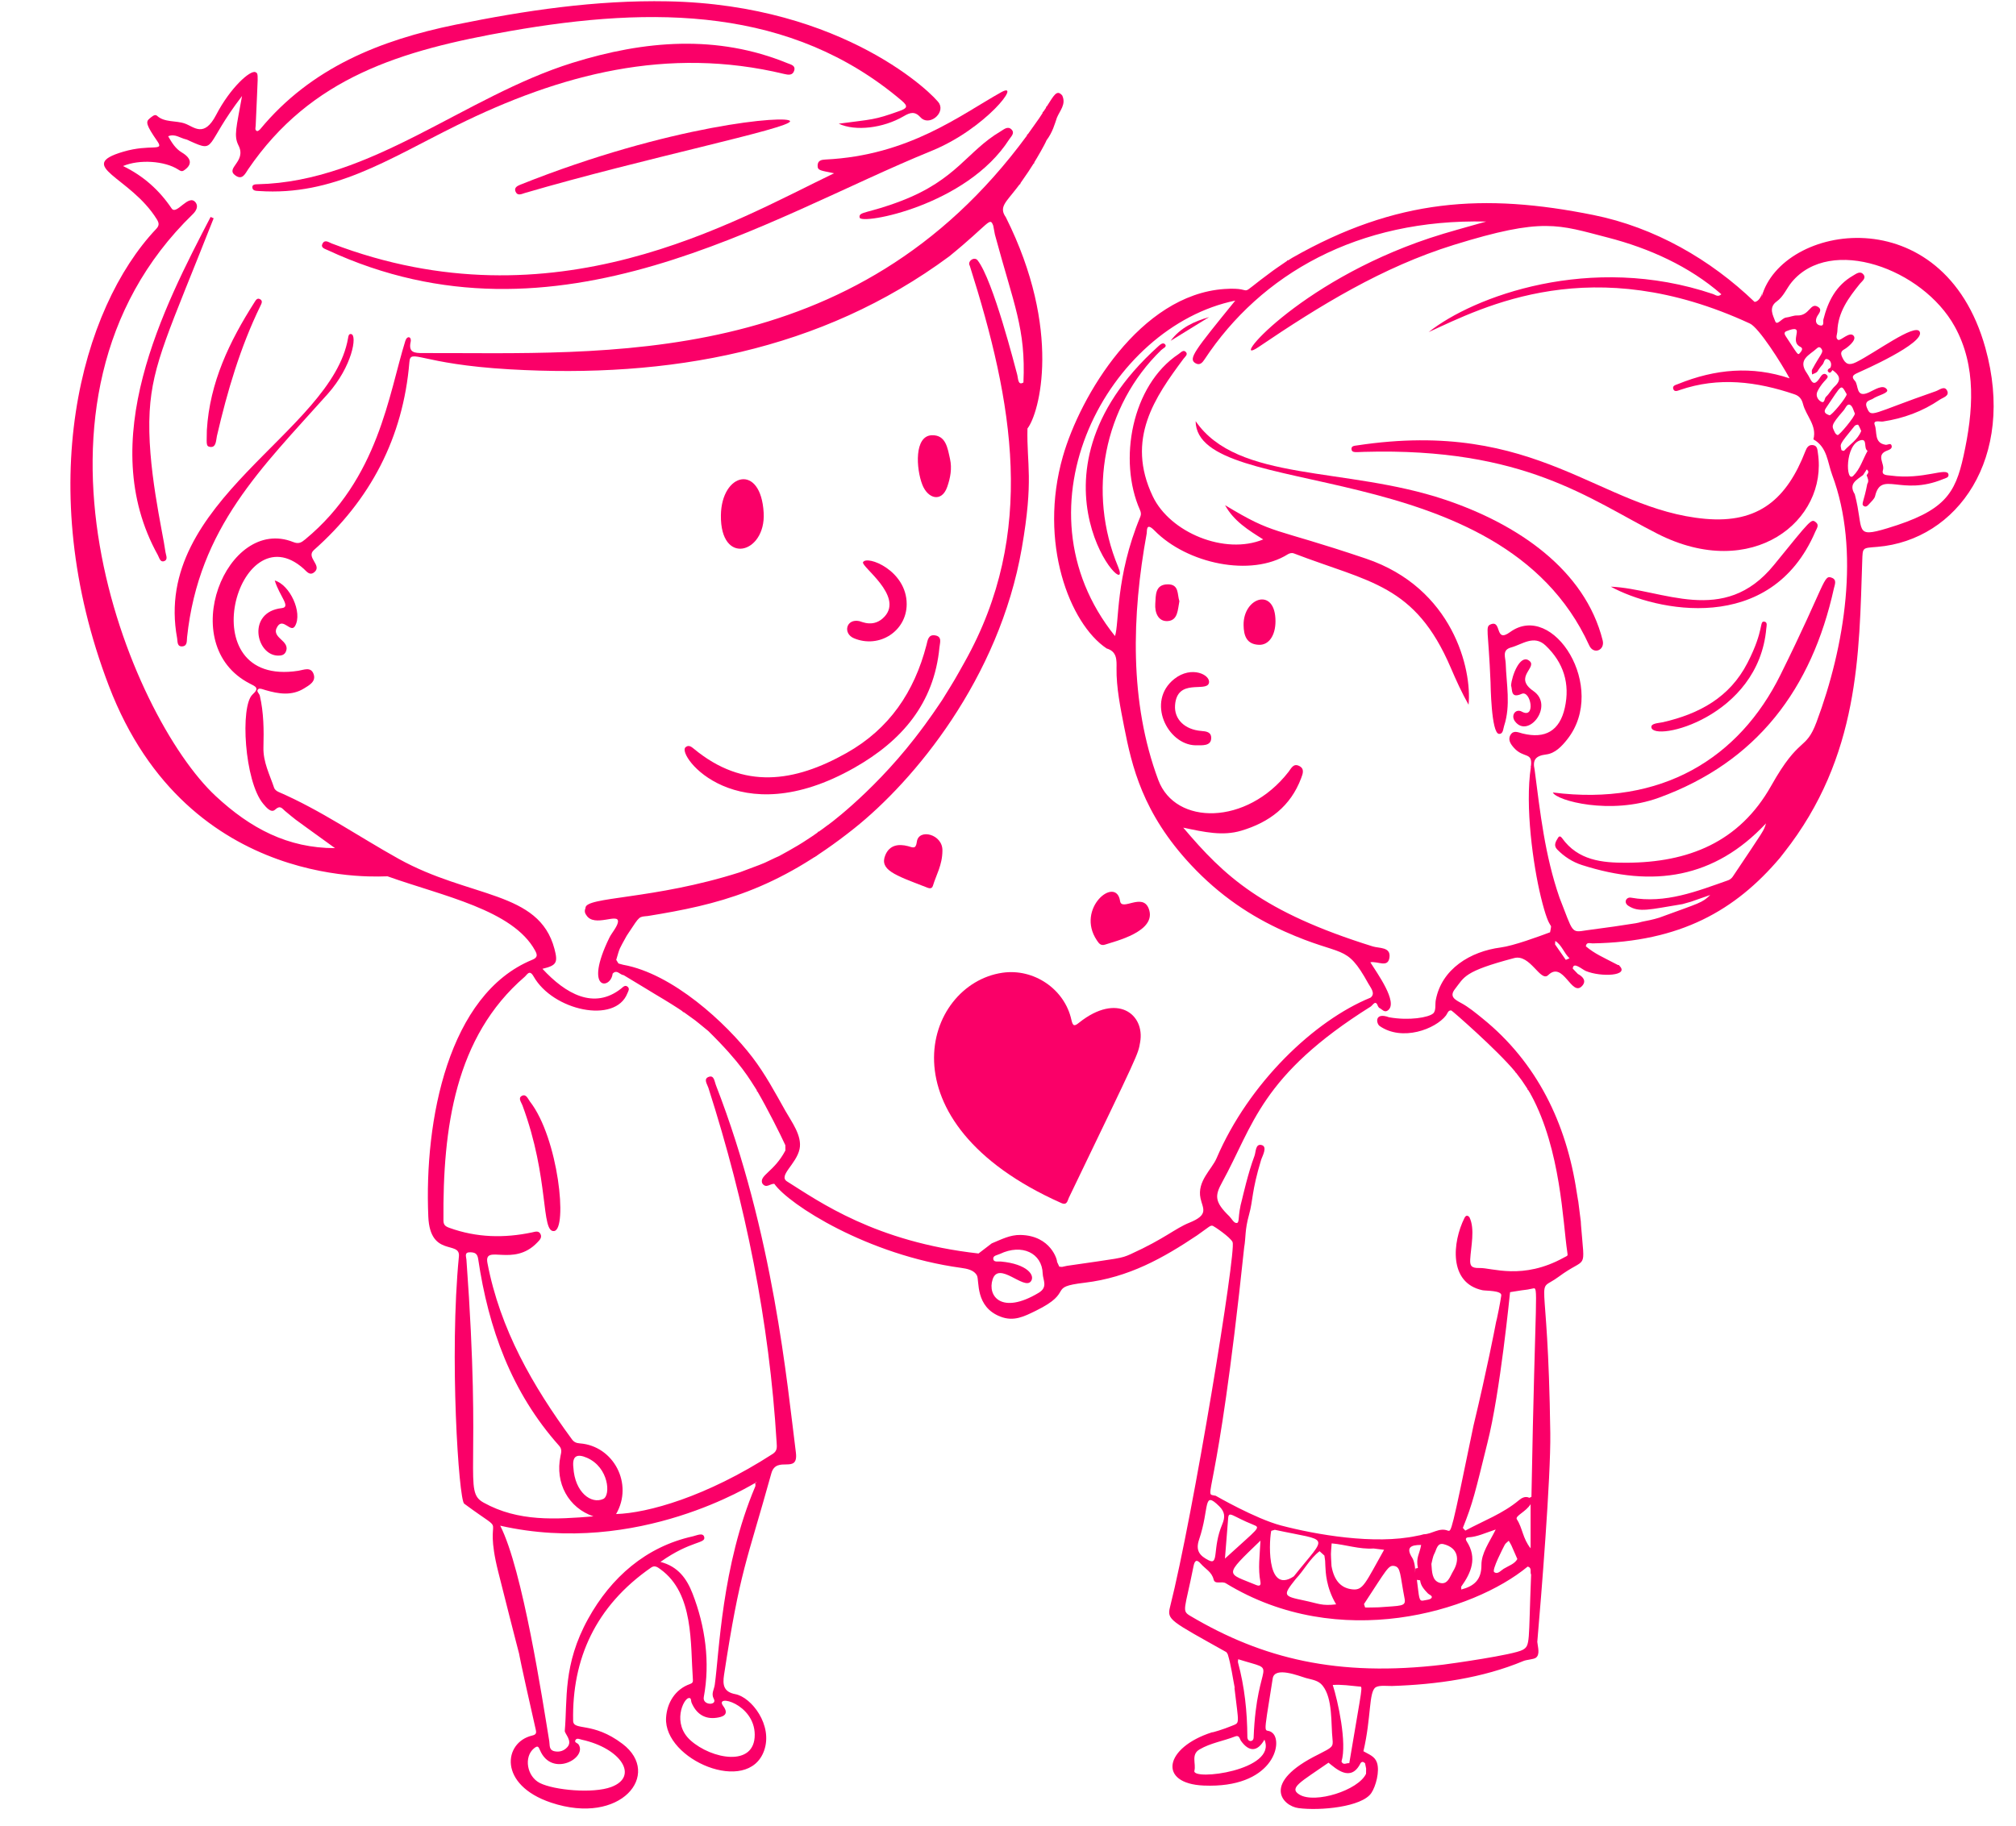 <?xml version="1.0" encoding="UTF-8" standalone="no"?><svg xmlns="http://www.w3.org/2000/svg" xmlns:xlink="http://www.w3.org/1999/xlink" fill="#fa0068" height="1616.2" preserveAspectRatio="xMidYMid meet" version="1" viewBox="-36.5 23.2 1783.8 1616.2" width="1783.8" zoomAndPan="magnify"><g id="change1_1"><path d="M911.483,925.766c-6.008-27.282-33.367-45.669-61.04-41.617c-69.685,10.203-108.804,132.251,52.091,203.803 c5.217,2.32,5.496-2.133,6.749-4.734c62.994-130.776,61.047-126.425,63.03-137.545c4.441-24.896-20.352-44.146-53.894-17.442 C914.331,931.484,912.838,931.921,911.483,925.766z" fill="inherit"/><path d="M686.943,169.662c-0.127,4.726,2.926,4.367,14.555,6.895c-88.955,42.745-247.695,137.456-444.464,62.133 c-2.6-0.995-6.034-3.792-8.12,0.053c-1.993,3.672,1.864,4.605,4.279,5.728c203.223,94.531,389.933-28.938,534.344-87.638 c48.558-19.738,80.994-62.734,61.681-51.912c-36.519,20.465-81.677,55.866-155.305,59.469 C690.364,164.564,687.064,165.161,686.943,169.662z" fill="inherit"/><path d="M666.253,85.6c1.292-4.518-2.955-5.223-5.922-6.438c-62.147-25.453-126.196-20.333-190.318-0.353 c-95.522,29.762-177.767,105.207-278.436,107.458c-2.032,0.045-4.863,0.075-4.803,2.605c0.081,3.393,3.363,3.219,5.861,3.389 c65.742,4.488,114.169-27.99,174.693-57.949c91.955-45.516,186.994-70.478,289.957-45.665 C660.892,89.516,664.942,90.185,666.253,85.6z" fill="inherit"/><path d="M569.969,684.675c-7.589,7.182,45.425,77.086,149.51,18.033c41.802-23.717,70.53-56.754,75.276-106.628 c0.379-3.982,2.613-9.53-3.926-10.547c-6.057-0.942-6.52,4.495-7.585,8.599c-10.739,41.379-32.741,74.153-70.775,95.553 c-45.99,25.876-91.016,32.702-135.056-3.798C575.207,684.057,572.662,682.126,569.969,684.675z" fill="inherit"/><path d="M152.544,216.396c-0.9-0.396-1.8-0.793-2.699-1.189c-41.288,79.449-102.93,198.056-46.676,299.3 c1.26,2.268,2.001,6.484,5.395,5.386c3.967-1.284,1.717-5.281,1.352-8.054c-2.357-17.913-16.732-77.09-13.991-124.491 C98.394,344.648,113.236,316.2,152.544,216.396z" fill="inherit"/><path d="M124.976,595.265c4.434-0.463,3.71-4.853,4.045-8.01c10.359-97.528,66.678-150.565,124.332-215.246 c21.957-24.633,26.334-52.056,20.943-53.124c-2.34-0.464-2.535,1.91-2.838,3.668c-14.409,83.385-173.696,143.833-151.24,265.458 C120.737,590.827,119.973,595.788,124.976,595.265z" fill="inherit"/><path d="M423.681,186.744c-2.785,1.113-5.5,2.789-3.958,6.17c1.81,3.969,5.409,1.924,8.109,1.132 c104.18-30.558,235.605-57.376,234.733-63.579C661.755,124.788,556.805,133.528,423.681,186.744z" fill="inherit"/><path d="M761.071,200.964c-29.818,11.476-38.19,9.249-36.932,14.865c1.442,6.44,94.606-10.434,132.31-69.246 c1.65-2.574,5.239-5.516,2.097-8.745c-3.305-3.397-6.732-0.119-9.63,1.59C819.217,156.946,810.192,182.059,761.071,200.964z" fill="inherit"/><path d="M639.221,477.18c-2.41-44.41-37.384-35.515-37.856,2.104C600.799,524.452,641.17,513.095,639.221,477.18z" fill="inherit"/><path d="M941.349,859.219c8.148-2.811,46.219-11.45,38.609-31.736c-5.483-14.617-23.966,2.606-25.395-6.837 c-3.457-22.845-39.57,6.477-20.538,34.813C935.734,858.006,937.418,860.575,941.349,859.219z" fill="inherit"/><path d="M774.746,768.236c-0.917,6.997-3.706,4.917-7.879,3.84c-8.37-2.162-16.26-1.015-19.988,7.9 c-5.449,13.026,8.172,17.703,35.531,28.215c2.038,0.783,5.466,2.646,6.556-1.021c2.818-9.477,8.301-18.187,8.406-30.962 C797.884,761.479,776.334,756.116,774.746,768.236z" fill="inherit"/><path d="M425.156,993.157c-3.48,1.923-0.385,5.67,0.57,8.239c24.163,64.955,16.15,112.837,28.076,111.355 c12.132-1.508,3.824-82.157-21.349-114.573C430.64,995.843,429.07,990.994,425.156,993.157z" fill="inherit"/><path d="M723.888,572.94c-11.773-2.495-14.84,10.976-4.76,15.178c22.37,9.326,46.619-6.344,46.631-30.238 c0.015-30.005-35.427-43.612-38.634-37.054c-1.835,3.753,35.872,29.671,19.13,48.011 C736.882,579.107,726.096,573.408,723.888,572.94z" fill="inherit"/><path d="M149.309,418.737c5.651,0.867,5.275-5.993,6.139-9.708c9.213-39.618,20.607-78.475,38.507-115.177 c1.012-2.075,2.347-4.516-0.563-5.952c-2.462-1.215-3.662,1.157-4.716,2.809c-22.066,34.578-39.589,70.857-42.152,113.154 C146.524,415.319,145.402,418.138,149.309,418.737z" fill="inherit"/><path d="M801.619,454.169c2.82-8.052,4.356-16.445,2.464-24.825c-2.102-9.314-3.54-21.296-16.019-20.93 c-15.765,0.464-13.985,29.58-8.486,43.741C784.442,464.681,796.732,468.119,801.619,454.169z" fill="inherit"/><path d="M224.555,577.261c6.914-11.878-4.633-36.587-17.95-40.271c4.279,14.018,14.665,23.497,6.172,24.438 c-30.94,3.427-22.878,41.65-3.36,42.028c2.919,0.057,5.71-0.428,7.026-3.522c4.285-10.07-14.024-12.075-7.404-22.314 C214.189,569.656,220.754,583.79,224.555,577.261z" fill="inherit"/><path d="M1720.223,331.185c-37.277-133.995-180.276-110.096-197.984-45.262c0.172-1.323,0.344-2.647,0.516-3.97 c-0.403,3.094-3.298,8.492-6.822,8.408c-38.906-37.451-88.313-65.944-142.514-76.862c-96.702-19.483-174.414-14.639-266.595,37.91 c-0.107,0.484-0.273,0.877-0.487,1.191c0.215-0.314,0.38-0.707,0.487-1.191c-1.182,0.744-2.363,1.488-3.545,2.232 c-0.543-0.181-0.896,0.003-1.06,0.551c-4.335,2.964-3.019,2.064-9.189,6.298c-0.084,0.48-0.227,0.876-0.421,1.2 c0.194-0.324,0.337-0.72,0.421-1.2c-1.129,0.8-2.257,1.6-3.385,2.4c0.222,0.014,0.436,0.017,0.641,0.007 c-0.205,0.009-0.419,0.006-0.641-0.007c-36.362,26.632-11.553,13.943-42.81,16.09c-74.582,5.124-127.491,94.459-142.857,148.113 c-21.83,76.224,5.967,148.185,38.705,170.021c9.254,2.747,8.866,10.175,8.753,17.637c-0.255,16.828,3.475,35.103,6.706,51.579 c6.839,34.893,16.266,76.482,59.173,122.38c25.462,27.237,53.153,45.608,82.916,58.923c52.27,23.384,53.901,9.773,74.007,46.078 c2.152,3.886,6.616,8.847,1.911,12.478c0.329,0.044,0.642,0.066,0.936,0.067c-0.294-0.001-0.607-0.023-0.936-0.067 c-49.369,20.128-107.552,75.195-136.244,142.225c-4.175,9.755-17.363,20.277-14.166,35.325c1.935,9.109,7.799,14.517-9.846,21.617 c-12.719,5.118-21.667,14.059-51.938,27.822c-8.747,3.977-9.882,3.55-56.328,10.345l-4.47,0.962 c-0.788-0.073-1.576-0.146-2.364-0.219c-0.672-1.442-1.344-2.884-2.016-4.324c0.459-1-5.182-23.164-32.267-23.739 c-9.315-0.198-17.036,3.982-25.507,7.459c-3.893,2.982-7.786,5.963-11.678,8.945c-91.324-10.227-141.053-45.977-169.432-63.783 c-7.998-5.072,8.264-15.297,11.087-28.672c2.458-11.647-7.145-24.21-12.471-33.67c-9.206-16.352-17.861-32.609-29.245-47.501 c-23.21-30.362-70.642-74.123-114.372-81.903c-1.383-0.377-2.765-0.754-4.148-1.131c-0.661-1.073-1.322-2.145-1.982-3.218 c3.331-11.315,2.247-8.578,9.237-21.315c-0.337,0.155-0.653,0.321-0.948,0.498c0.296-0.177,0.611-0.344,0.948-0.498 c0.654-0.991,1.308-1.981,1.961-2.972c-0.005-0.288,0.008-0.564,0.043-0.825c-0.035,0.261-0.048,0.538-0.043,0.825 c9.907-15.019,8.772-13.686,16.812-14.536c61.884-10.039,113.299-22.413,182.455-77.457 c52.971-42.162,128.312-132.416,148.384-248.045c10.669-61.464,4.277-73.602,5.01-105.963 c10.467-13.249,30.906-86.904-19.107-186.93c-6.371-9.019-0.078-13.192,9.701-25.939l2.422-3.195 c0.616-0.085,0.874-0.434,0.773-1.048c7.474-10.669,7.282-10.568,11.622-17.337c0.563-0.173,0.768-0.545,0.616-1.114 c2.24-3.529,9.279-15.609,10.822-19.491c5.426-7.093,7.419-14.838,9.178-19.944c2.551-6.306,8.319-11.832,4.802-19.608 c0.016-0.001,0.031-0.002,0.047-0.002c-4.97-6.04-7.597,0.114-13.804,9.607c-1.381,0.396-0.03,1.557-0.945,3.279 c0.311-0.585,0.393-1.326,0.318-2.173c-0.788,1.164-1.576,2.329-2.364,3.493c-0.6,0.177-0.825,0.57-0.674,1.178 c-2.915,4.451-2.511,3.834-3.045,4.649c0.02,0.334,0.015,0.651-0.019,0.946c0.034-0.295,0.039-0.611,0.019-0.946 c-6.172,8.559-4.281,6.214-10.005,14.097c-0.611,0.144-0.862,0.525-0.751,1.143c-152.775,208.102-374.21,192.168-534.742,192.571 c-7.217,0.018-12.746-0.4-10.632-9.923c1.028-4.63-3.14-5.844-4.7-0.86c-14.725,47.034-23.544,122.002-88.607,175.699 c-3.474,2.867-5.813,4.255-10.586,2.346c-58.888-23.55-105.086,91.026-38.452,125.241c5.144,2.641,8.856,3.896,2.49,9.642 c-11.188,10.098-7.236,76.911,9.397,96.776c2.66,3.177,6.974,8.441,10.475,5.226c4.739-4.352,6.179-1.027,8.831,1.12 c12.599,10.198-1.947-0.47,44.244,32.911c-41.762,0-74.733-17.426-105.526-46.04c-76.162-70.773-190.957-349.551-20.25-515.135 c3.038-2.947,4.965-6.9,2.488-10.204c-6.28-8.378-16.937,11.66-21.306,5.184c-10.867-16.106-24.871-28.754-42.982-37.511 c14.521-6.153,36.932-4.527,48.759,3.061c1.518,0.974,3.055,2.116,4.9,0.926c7.887-5.088,7.081-10.819-1.697-16.037 c-5.523-3.282-8.9-8.771-12.018-14.286c5.831-2.572,10.519,1.575,15.713,2.716c1.223,0.269,2.355,0.967,3.517,1.492 c23.832,10.761,12.361,4.197,46.112-39.836c-5.069,28.47-7.461,35.146-3.083,43.814c7.322,14.498-12.473,19.945-2.543,26.672 c6.062,4.106,8.483-1.899,11.089-5.716c55.487-81.26,134.732-105.241,231.769-122.281c126.76-22.259,248.584-21.432,346.498,61.629 c5.877,4.986,4.685,6.719-1.747,9.042c-23.104,8.343-24.182,7.308-54.003,11.33c14.689,6.898,39.307,3.992,57.431-6.589 c5.858-3.42,9.875-4.622,15,1.021c7.219,7.948,21.536-3.104,16.554-12.276c-3.605-6.637-83.567-87.474-240.429-90.461 c-63.374-1.207-125.812,8.053-187.664,20.683c-66.54,13.587-127.746,38.039-172.719,92.394c-0.706,0.853-2.233,1.994-2.891,1.74 c-2.193-0.844-1.254-3.044-1.188-4.68c1.855-45.879,2.884-46.024-0.17-47.438c-4.571-2.116-22.309,13.764-34.759,37.718 c-10.801,20.782-19.567,10.633-27.737,7.742c-8.001-2.831-18.02-0.774-24.597-6.849c-2.006-1.853-4.763,0.919-6.679,2.463 c-3.498,2.818-2.983,5.721,6.855,19.942c6.689,9.669-5.773,2.175-30.192,9.409c-42.966,12.729,6.418,22.004,29.786,59.751 c2.049,3.31,2.369,5.496-0.56,8.59C35.221,296.028-7.658,453.685,59.857,630.321c70.608,184.726,244.916,167.901,246.533,168.478 c48.912,17.462,110.98,29.683,130.61,65.765c2.04,3.75,2.339,6.111-2.502,8.094c-74.343,30.441-95.746,142.058-92.017,227.426 c1.584,36.261,28.473,20.797,27.069,35.11c-8.599,87.646-0.127,215.297,4.668,218.847c42.483,31.459,15.65,2.75,30.146,60.369 c33.921,134.826,4.256,11.934,33.211,139.758c0.678,2.993,0.238,4.286-3.312,5.13c-25.151,5.978-30.208,43.599,16.876,59.35 c61.834,20.686,98.429-25.172,63.251-51.965c-26.56-20.23-43.587-11.185-43.77-20.51c-1.07-54.514,19.658-101.405,69.084-135.646 c3.295-2.283,5.939-0.041,8.329,1.687c29.542,21.36,26.262,65.705,28.557,97.745c0.143,1.993-0.417,2.971-2.645,3.754 c-12.93,4.544-20.329,16.575-21.09,29.861c-2.123,37.062,72.415,68.846,86.697,29.182c8.134-22.592-11.173-47.417-25.391-50.117 c-10.422-1.979-11.362-8.221-10.027-16.987c14.212-93.302,20.056-99.79,41.873-178.466c4.529-16.335,24.258,1.5,21.689-18.564 c-7.657-59.793-19.671-193.597-70.809-325.179c-1.198-3.084-1.508-8.719-6.032-7.247c-5.324,1.733-1.609,6.516-0.577,9.733 c32.81,102.298,53.944,206.828,60.417,314.188c0.234,3.88,0.691,7.194-3.507,9.903c-59.051,38.112-110.615,52.324-138.563,53.214 c15.553-26.672-2.187-60.312-32.024-62.552c-3.1-0.233-5.172-1.048-7.02-3.566c-34.752-47.327-63.585-97.442-74.781-156.093 c-3.306-17.32,22.886,4.183,44.114-18.146c1.904-2.003,4.337-4.187,2.895-7.32c-1.593-3.46-4.823-2.186-7.449-1.629 c-24.751,5.249-49.102,4.691-73.155-3.976c-3.791-1.366-5.305-2.657-5.335-6.674c-0.611-81.447,10.119-162.394,71.927-215.572 c2.071-1.782,4.201-6.735,7.811-0.343c17.172,30.405,72.322,42.273,82.994,15.042c0.71-1.811,2.275-3.927,0.442-5.688 c-2.375-2.284-4.302,0.138-5.931,1.425c-24.071,19.019-49.194,4.659-69.64-17.483c12.494-2.966,13.864-5.386,10.609-17.689 c-13.66-51.63-74.645-44.501-137.915-79.688c-35.442-19.711-68.878-43.043-106.297-59.206c-1.505-0.65-3.287-2.036-3.765-3.471 c-3.926-11.772-9.866-22.891-9.504-35.977c0.422-15.292,0.295-30.645-3.21-45.726c-0.472-2.03-3.714-4.102-1.219-5.896 c1.242-0.894,4.248,0.413,6.367,1.029c11.554,3.363,23.143,5.209,34.06-1.566c4.564-2.832,10.839-6.103,8.333-12.831 c-2.431-6.528-8.548-3.524-13.424-2.763c-97.347,15.178-53.171-142.04,4.655-90.315c2.763,2.471,5.411,6.581,9.616,2.942 c6.973-6.034-7.867-12.968-0.48-19.516c49.971-44.297,78.871-99.406,84.444-166.268c1.055-12.657,8.622,1.719,88.546,6.354 c140.927,8.171,275.497-15.966,389.103-99.939c36.055-29.362,35.84-35.436,38.951-27.21c0.405-1.572,0.505-2.825,0.342-3.747 c0.163,0.922,0.063,2.175-0.342,3.747c0.495,2.63,0.991,5.26,1.486,7.89c0.198,0.06,0.383,0.124,0.556,0.191 c-0.173-0.067-0.358-0.13-0.556-0.191c16.751,62.26,27.415,83.267,25.236,130.917c-5.022,3.051-4.597-3.724-5.58-7.218 c-1.785-6.347-21.18-83.275-34.966-100.908c-2.898-3.707-9.345,0.856-6.935,4.791c38.22,120.496,59.622,236.332-4.487,350.639 c-9.132,16.281-7.917,14.351-19.919,33.715c0.011,0.214,0.012,0.42,0.001,0.619c0.01-0.199,0.01-0.405-0.001-0.619 c-3.665,5.311-10.742,16.44-24.413,33.995c-0.005,0.202-0.019,0.396-0.043,0.582c0.024-0.186,0.038-0.381,0.043-0.582 c-39.315,50.571-81.295,80.16-76.666,76.59c0.206-0.002,0.405-0.014,0.595-0.036c-0.19,0.022-0.389,0.034-0.595,0.036 c-5.478,4.112-3.714,2.824-8.147,5.956c-0.589-0.112-0.92,0.13-0.992,0.725c-1.648,1.191-7.073,4.996-9.19,6.23 c-0.104,0.531-0.279,0.955-0.518,1.289c0.238-0.334,0.414-0.758,0.518-1.289c-9.598,6.552-25.861,15.12-24.86,14.565 c1.522-0.348,3.035-0.714,4.485-1.193c-6.566,2.165,0.587-1.33-17.247,7.206c0.958,0.041,1.879,0.004,2.737-0.165 c-0.857,0.169-1.778,0.206-2.737,0.165c-4.886,2.032-0.932,0.503-21.969,8.394c1.944-0.012,3.818-0.207,5.627-0.58 c-1.808,0.373-3.683,0.568-5.626,0.58c-76.754,24.512-137.214,21.353-136.615,31.702c-0.931,2.155-0.787,4.194,0.656,6.093 c6.95,11.764,29.646-2.786,28.024,6.48c-0.725,4.144-5.595,9.633-7.501,13.533c-23.286,47.642,1.232,46.165,2.84,31.911 c3.872-4.065,6.461,1.181,9.751,1.344c29.708,18.083,11.87,7.03,27.586,16.71c-0.107-0.352-0.234-0.671-0.378-0.961 c0.145,0.29,0.271,0.61,0.378,0.961c12.148,7.168,19.271,11.733,24.517,15.281c0.116,0.606,0.476,0.849,1.081,0.731 c12.946,9.368,6.525,4.319,21.735,16.75c0.416,0.159,0.824,0.326,1.223,0.502c-0.399-0.176-0.807-0.343-1.223-0.502 c29.375,28.924,36.335,42.387,42.919,52.436c-0.17,0.563,0.024,0.94,0.581,1.13c8.436,14.405,20.642,38.587,24.651,47.499 c0.016,1.54,0.032,3.08,0.048,4.62c-10.032,19.072-23.336,21.882-20.477,29.101c3.352,5.027,7.134,0.024,10.683,0.458 c12.954,18.387,82.542,63.045,165.023,74.316c5.459,0.746,11.813,1.942,14.275,6.872c2.281,4.567-1.805,27.577,20.679,36.298 c11.913,4.621,20.935-0.05,31.413-5.179c34.974-17.118,9.125-20.785,43.185-24.807c39.058-4.612,69.792-22.052,99.487-41.917 c11.185-7.841,11.648-9.109,13.944-8.416c1,0.302,15.404,9.926,17.468,14.389c3.463,7.489-34.795,241.632-55.37,323 c-2.878,11.383,0.382,12.16,49.91,39.933c0.391,0.61,0.783,1.22,1.174,1.83c0.487,0.194,0.888,0.414,1.161,0.674 c-0.273-0.259-0.674-0.48-1.161-0.674c2.989,9.75,4.289,20.214,6.27,30.216c-0.126-0.277-0.253-0.554-0.379-0.83 c3.954,33.874,5.016,30.917-2.353,34.022c-6.873,2.895-18.055,6.275-17.316,5.631c-42.476,13.558-48.25,45.475-7.454,47.183 c60.753,2.542,70.344-37.526,61.096-46.313c-7.418-7.049-9.551,11.19-0.068-48.527c1.742-10.946,23.462-2.037,29.259-0.368 c5.535,1.594,10.981,1.93,14.842,6.733c9.159,11.395,7.312,33.656,8.801,47.441c0.741,6.86-0.234,7.205-12.26,13.36 c-51.717,25.398-31.779,45.794-17.921,47.623c19.299,2.546,56.201-0.974,64.536-13.361c3.912-5.813,7.577-19.14,4.962-26.889 c-1.911-5.662-7.094-7.226-11.969-10.068c7.06-30.258,4.605-52.443,10.822-56.579c3.203-2.111,10.857-1.052,14.483-1.172 c39.374-1.298,79.867-6.892,116.396-22.163c2.676-1.119,8.722-1.355,10.785-2.765c4.095-2.798,1.744-9.842,1.357-14.117 c3.369-38.598,12.028-145.772,11.502-184.799c-2.056-152.656-14.511-122.086,7.399-138.35 c25.467-18.905,23.105-3.377,19.769-45.794c0,0-0.174-3.168-0.174-3.168c-3.943-30.806-0.865-8.287-3.646-26.039 c-1.033-1.019-1.736-2.143-2.231-3.332c0.495,1.189,1.198,2.313,2.231,3.332c-9.104-60.818-35.152-114.737-83.404-153.691 c-5.892-4.756-12.164-10.008-18.857-13.603c-5.597-3.006-10.658-5.738-5.367-12.434c8.359-10.58,7.474-15.48,52.314-27.327 c14.315-3.782,23.26,21.747,30.105,15.083c13.438-13.081,20.663,19.733,29.993,9.605c4.102-4.454,0.801-8.223-3.75-10.658 c-1.499-1.564-2.998-3.128-4.497-4.693c0.327-6.641,8.279,0.787,11.666,2.161c13.604,5.521,38.703,4.273,29.609-4.67 c-0.203-0.593-0.607-0.806-1.211-0.638c-13.902-7.291-20.313-9.778-28.505-16.604c0.577-4.095,3.705-2.548,5.97-2.587 c77.685-1.313,126.376-29.166,165.802-75.714c-0.696,0.096-1.299,0.272-1.81,0.525c0.511-0.253,1.114-0.429,1.81-0.525 c1.183-1.514,2.366-3.028,3.55-4.543c0.005-0.417,0.051-0.802,0.145-1.15c-0.093,0.348-0.139,0.733-0.145,1.15 c67.155-85.194,66.471-176.811,69.245-258.154c0.421-12.348-0.044-11.402,13.452-12.537 C1695.486,501.259,1747.27,428.411,1720.223,331.185z M475.434,1567.167c-0.901-1.362-4.012-1.648-2.779-3.859 c1.23-2.206,3.691-0.797,5.554-0.39c34.733,7.587,51.065,32.637,26.052,41.905c-16.044,5.945-50.314,2.844-63.007-3.506 c-11.615-5.811-14.419-23.124-5.335-30.66c3.482-2.889,4.041-1.507,5.43,1.703C451.865,1596.666,483.335,1579.112,475.434,1567.167 z M631.302,1558.469c0.154,29.129-38.325,21.597-56.743,5.12c-16.656-14.901-6.402-36.984-1.599-37.548 c2.445-0.287,1.77,2.516,2.391,3.997c4.143,9.88,11.591,15.003,22.174,13.493c4.748-0.677,11.874-2.367,5.884-10.399 C595.08,1521.961,631.157,1531.023,631.302,1558.469z M632.349,1334.742c0.104,0.284,0.207,0.567,0.311,0.851 c-0.249-0.022-0.498-0.045-0.747-0.067C632.058,1335.265,632.204,1335.003,632.349,1334.742z M631.718,1335.703 c0.077,1.064,0.428,2.245,0.057,3.12c-29.758,70.144-31.867,147.482-35.843,175.597c-0.595,4.211-3.381,7.738-0.825,12.395 c3.29,5.994-10.284,5.943-8.875-1.611c5.737-30.758,1.325-62.613-9.937-91.596c-5.063-13.028-12.681-23.942-28.409-28.021 c27.142-19.244,40.493-15.951,38.689-22.177c-1.17-4.037-6.724-1.187-10.17-0.424c-41.391,9.158-72.255,36.369-92.452,72.859 c-22.604,40.838-18.258,71.628-20.723,99.225c-0.225,2.517,7.208,8.946,2.279,14.419c-2.854,3.169-6.578,4.57-11.043,3.754 c-5.466-0.999-4.372-5.386-4.958-8.967c-5.977-36.481-23.586-152.109-43.405-190.745 C528.32,1401.234,630.496,1336,631.718,1335.703z M482.845,1313.429c19.426,8.45,21.214,33.363,14.397,36.462 c-10.641,4.836-25.128-5.868-26.416-27.932C469.651,1311.561,474.226,1309.68,482.845,1313.429z M379.647,1131.545 c4.007,0.125,6.236,1.082,6.95,5.912c9.084,61.466,29.485,118.12,71.595,165.287c2.747,3.077,1.939,5.801,1.243,9.125 c-5.038,24.072,7.172,45.915,29.145,53.414c-33.185,2.643-66.383,4.989-97.232-12.203c-18.288-10.192-1.272-25.97-15.15-215.12 C376.011,1135.407,374.048,1131.37,379.647,1131.545z M882.529,1167.422c-32.854,19.72-45.556,2.844-40.725-11.898 c5.411-16.511,27.633,9.58,33.778,1.842c4.262-5.368-3.328-15.513-26.394-17.627c-2.446-0.224-6.221,0.769-6.772-1.945 c-0.697-3.429,3.477-3.647,5.814-4.766c19.566-9.371,37.346-0.703,37.878,17.35 C886.278,1156.187,890.994,1162.342,882.529,1167.422z M1042.5,1226.465c0.059,0.392,0.06,0.774-0.014,1.142 C1042.56,1227.238,1042.559,1226.857,1042.5,1226.465z M1024.473,1385.813c9.563-28.303,3.14-43.883,17.766-29.555 c5.003,4.902,5.526,9.407,2.729,16.031c-8.967,21.24-2.697,36.626-12.047,31.867 C1024.998,1400.124,1021.17,1395.59,1024.473,1385.813z M1058.92,1494.587c-0.236-0.873,0.108-1.903,0.182-2.86 c38.061,11.954,16.422-2.813,13.633,69.39c-0.158,4.089-5.514,4.187-5.541-0.658 C1067.072,1538.175,1064.751,1516.162,1058.92,1494.587z M1020.317,1590.448c1.643-6.253-3.195-14.342,4.511-18.867 c9.784-5.745,21.088-7.438,31.51-11.5c3.878-1.511,3.949,2.128,5.25,3.946c7.068,9.885,14.577,9.783,20.702-1.123 C1093.994,1590.172,1017.934,1599.517,1020.317,1590.448z M1171.34,1583.81l0.94,4.645c0.495,0.292,0.899,0.583,1.21,0.873 c-0.311-0.289-0.715-0.58-1.21-0.873c-0.023,1.542-0.046,3.085-0.069,4.628c-6.801,14.633-45.082,26.705-58.816,18.512 c-10.125-6.04,1.393-11.377,25.588-28.309c6.171,4.877,19.718,17.989,28.372,0.403c0-0.002-0.001-0.005-0.001-0.007 C1168.738,1581.919,1170.047,1582.622,1171.34,1583.81z M1142.749,1514.489c8.193-0.508,15.231,0.623,23.362,1.385 c3.553,0.321,3.259-4.084-8.737,67.846c-2.313-0.4-5.237,2.209-6.901-1.398C1155.526,1565.714,1147.241,1528.507,1142.749,1514.489 z M1310.768,1483.437c-8.002,4.449-63.927,12.312-70.274,13.072c-93.585,11.206-160.119-5.449-223.645-43.042 c-8.122-4.803-5.013-5.065,2.718-44.127c1.013-5.12,2.795-6.374,6.511-2.043c3.845,4.481,9.59,7.016,11.253,13.824 c1.175,4.81,7.134,1.135,10.823,3.392c100.147,61.265,219.021,25.025,267.047-14.78c4.148,1.03,1.852,4.827,3.059,7.12 C1315.82,1476.937,1317.734,1479.563,1310.768,1483.437z M1078.729,1423.151c0.686,3.518-1.004,4.026-3.857,2.838 c-26.156-10.895-29.419-7.167,3.925-39.258C1078.177,1400.017,1076.477,1411.608,1078.729,1423.151z M1047.359,1402.646 c0.911-11.375,1.915-23.482,2.829-35.596c0.536-7.101,3.574-1.837,22.151,5.597 C1079.366,1375.459,1077.567,1375.007,1047.359,1402.646z M1091.49,1377.169c49.589,10.755,46.784,3.439,16.811,41.193 c-25.524,17.062-21.573-35.873-19.779-40.976c-0.079,0.225-0.155,0.463-0.229,0.706 C1089.359,1377.785,1090.425,1377.477,1091.49,1377.169z M1136.203,1409.181c1.811-0.001,3.621-0.002,5.431-0.004 c-0.66-12.843-0.707-8.593,0.141-19.994c12.421,1.088,24.451,5.367,37.107,4.531c3.094,0.384,6.188,0.769,9.282,1.153 c-16.521,29.394-18.47,35.842-27.559,35.056c-9.898-0.856-16.575-7.025-18.971-20.746 C1139.824,1409.179,1138.013,1409.18,1136.203,1409.181c0.308,5.247,0.483,18.724,9.531,33.972 c-12.839,1.511-15.039-0.64-28.541-3.462c-18.572-3.883-18.771-4.395-7.067-19.152c0,0,0,0,0,0 c7.395-7.791,12.232-17.777,20.961-24.423c0,0,0,0,0,0c1.423,1.286,2.846,2.572,4.27,3.858c0.216,1.529,0.432,3.058,0.649,4.587 c0,0,0,0,0,0C1136.072,1406.101,1136.137,1407.641,1136.203,1409.181z M1197.306,1409.201c5.685,1.128,4.845,7.262,9.006,28.839 c1.377,7.143-2.941,6.216-22.871,7.735c0,0,0,0,0,0c-0.208,0.009-12.077,0.326-12.077,0.118c-0.325-1.003-0.65-2.006-0.974-3.01 C1190.562,1412.186,1191.961,1408.141,1197.306,1409.201z M1169.893,1445.285c-0.347-0.143-0.694-0.287-1.04-0.43c0,0,0,0,0,0 L1169.893,1445.285z M1230.097,1437.502c-1.172,1.59-4.516,1.651-6.936,2.229c-4.406,1.053-3.845-2.468-5.96-18.253 c0.95,0.127,1.899,0.253,2.849,0.38c0.505,4.847,3.598,8.145,6.731,11.47C1228.061,1434.687,1231.492,1435.609,1230.097,1437.502z M1230.034,1407.388c0.703-2.552,1.106-6.249,2.726-9.298c1.828-3.438,2.424-9.671,8.115-8.215 c13.008,3.329,14.456,13.859,8.401,23.901c-2.85,4.726-4.782,12.595-12.106,10.263 C1230.616,1421.951,1230.549,1414.533,1230.034,1407.388z M1218.089,1410.944c-0.747,0.179-1.498,0.354-2.249,0.53 c0.033,1.223-0.148,2.475-0.261,3.717c0.483-5.337-1.129-11.076-2.394-13.039c-5.959-9.248-1.652-11.633,7.779-11.576 C1219.548,1398.899,1216.188,1401.44,1218.089,1410.944z M1215.684,1418.631c-0.149-0.66-0.199-1.333-0.189-2.014 C1215.485,1417.298,1215.536,1417.971,1215.684,1418.631z M1256.364,1427.57C1256.364,1427.57,1256.364,1427.57,1256.364,1427.57 c8.929-12.484,14.407-25.4,4.932-40.136c-1.337-2.079-0.905-3.482,1.567-3.607c7.642-0.387,14.498-3.783,23.888-6.855 c0.036,0.034,0.073,0.067,0.113,0.099c-5.683,11.36-12.612,20.67-12.565,31.275c0.059,13.232-6.668,18.735-17.813,21.662 l-1.816-0.743c0.605,0.247,1.211,0.495,1.816,0.742C1256.446,1429.196,1256.405,1428.383,1256.364,1427.57z M1306.093,1403.041 c-2.446,4.423-7.825,5.978-12.163,8.664c-2.52,1.56-5.285,5.259-8.371,2.866c-2.284-1.772,8.046-21.584,9.355-24.101 c0.744-1.43,2.354-2.409,3.567-3.595C1301.397,1392.001,1299.31,1387.432,1306.093,1403.041z M1317.806,1354.466v39.091 c-6.952-8.574-7.158-18.068-12.151-25.671C1303.698,1364.907,1313.833,1361.215,1317.806,1354.466z M1254.413,1429.162 L1254.413,1429.162C1255.339,1428.406,1255.335,1428.409,1254.413,1429.162z M1318.553,1348.004 c-0.606,0.282-1.212,0.563-1.818,0.845c-3.594-1.721-6.823,0.097-9.175,2.074c-14.201,11.936-31.505,18.284-47.517,26.947 c-0.725-0.799-1.45-1.597-2.174-2.396c8.866-21.991,11.002-31.789,21.722-75.204c-0.37-0.341-0.615-0.649-0.752-0.931 c0.138,0.281,0.382,0.59,0.752,0.931c11.321-44.437,19.866-132.285,20.034-133.296l0.154-0.152 c19.821-3.284,9.81-1.116,19.892-3.187C1325.161,1162.509,1321.961,1160.527,1318.553,1348.004z M1348.956,872.75 c-3.164-4.555-6.328-9.111-9.492-13.667c0.055-1.032,0.11-2.065,0.165-3.097c5.905,3.72,7.704,10.817,12.622,15.349 L1348.956,872.75z M1570.816,662.253c-9.77,26.134-14.931,11.575-40.072,56.319c-28.276,50.325-73.691,68.013-128.216,68.21 c-21.432,0.078-42.709-2.018-56.873-21.781c-0.964-1.345-2.319-2.355-3.534-0.36c-2.002,3.286-4.305,6.783-0.776,10.4 c6.167,6.322,13.559,11.091,21.86,13.755c62.932,20.193,117.353,11.827,162.911-36.877c-2.287,7.151-0.533,3.94-29.435,47.159 c-0.925,1.383-2.511,2.681-4.068,3.229c-27.816,9.775-55.426,20.837-85.966,15.383c-4.204-0.751-6.916,4.278-2.253,7.278 c9.49,6.105,18.431,3.23,47.805-1.573c11.655-3.416,0.502,0.356,24.568-8.087c-7.293,7.098-8.72,6.732-45.081,20.07 c-5.326,1.726-12.243,3.025-15.334,3.62c-0.33,0.555-0.708,0.93-1.123,1.167c0.415-0.237,0.793-0.612,1.123-1.167 c-5.539,1.477-1.223,0.677-24.507,4.215c-0.089,0.198-0.182,0.381-0.276,0.549c0.094-0.168,0.186-0.351,0.276-0.55 c-1.796,0.292-21.582,2.987-24.518,3.352c-0.367,0.685-0.768,1.162-1.199,1.446c0.431-0.284,0.832-0.761,1.199-1.446 c-14.085,2.231-11.559,2.493-23.937-28.833c-13.019-37.716-17.054-75.082-22.045-113.414c-1.971-8.564,0.987-12.253,10.184-13.368 c7.975-0.967,13.86-7.195,18.851-13.557c35.822-45.66-12.568-122.582-50.793-94.714c-13.781,10.047-6.966-11.035-17.055-6.91 c-5.094,2.083-2.055,4.657-0.169,51.308c0.041,1.005,0.546,45.345,7.505,45.649c3.735,0.163,3.591-4.289,4.479-6.997 c6.02-18.342,2.018-36.96,1.427-55.496c-0.164-5.134-3.528-11.758,4.725-13.986c10.089-2.724,20.28-11.542,30.645-1.669 c15.8,15.052,21.72,33.705,16.926,55.099c-4.548,20.299-17.242,27.702-37.377,22.715c-3.607-0.893-7.82-3.176-10.51,0.974 c-2.866,4.421,0.007,8.475,2.885,11.697c8.627,9.657,16.661,3.309,15.026,16.219l-0.325,0.366l0.28,0.401 c-5.345,34.803,2.06,87.053,8.801,114.832c8.586,35.386,10.416,19.704,8.192,31.442c-10.184,3.799-32.24,11.954-43.774,13.46 c-26.599,3.475-52.311,18.895-57.405,46.78c-0.641,3.507,0.444,9.112-2.214,11.533c-3.999,3.642-21.226,6.625-39.062,3.456 c-13.127-4.787-11.456,5.579-8.287,7.772c19.915,13.78,49.225,2.778,58.637-9.365c1.331-1.718,1.849-4.882,4.761-4.429 c0.576,0.09,40.228,34.578,56.525,54.244l0.03,0.546l0.526,0.148c6.112,8.006,4.623,5.94,10.22,14.405l0.01,0.635l0.568,0.285 c0.808,1.322,1.615,2.643,2.423,3.965l-0.09,0.429l0.388,0.206c26.277,48.593,27.999,112.642,31.945,138.835 c0.597,3.961,0.493,3.065-2.862,4.926c-36.645,20.326-63.835,8.981-74.849,9.307c-7.387,0.218-8.45-2.246-8.158-7.69 c0.596-11.131,4.41-26.781-0.662-37.2c0,0,0.036-0.015,0.038-0.017c-1.842-2.088-3.315-1.701-4.494,0.669 c-10.61,21.324-14.198,57.472,15.969,63.901c2.871,0.612,17.501,0.099,16.617,4.739c0,0-1.186,8.215-3.824,20.329 c0.145,0.134,0.271,0.264,0.378,0.389c-0.107-0.125-0.233-0.254-0.378-0.389c-0.91,3.651-0.574,2.118-1.641,7.626 c0.105,0.093,0.201,0.184,0.288,0.272c-0.087-0.088-0.183-0.179-0.288-0.272c0,0-7.025,36.938-19.127,87.271 c-19.831,96.343-19.553,93.489-22.641,92.822c-7.722-3.046-14.059,3.151-21.318,3.193c-3.655,1.008-2.351,0.704-6.132,1.409 c-0.441,0.948-0.957,1.546-1.529,1.884c0.572-0.338,1.088-0.937,1.529-1.884c-37.492,8.098-89.592-1.12-120.192-9.173 c-22.557-5.937-57.8-26.31-57.8-26.31c-12.333-2.852,0.631,13.805,25.196-219.784c1.631-9.296,0.42-14.987,4.353-29.121 c3.595-12.917,2.118-20.194,10.599-48.2c1.067-3.523,6.15-12.042,0.277-13.347c-5.373-1.147-4.749,6.134-6.158,9.824 c-5.507,14.419-10.546,36.888-10.861,38.009c-4.52,16.052-1.646,21.534-5.299,21.199c-2.142-0.197-3.975-3.76-5.944-5.834 c-13.443-13.005-12.931-18.437-6.427-30.255c27.678-50.294,33.883-94.282,131.541-155.524c2.12-1.594,4.209-6.239,6.407-0.065 c0.276,0.396,0.553,0.792,0.829,1.188c2.611,1.065,4.637,4.864,8.064,2.157c8.961-7.078-9.849-32.92-15.737-42.399 c6.557-1.266,15.67,5.386,16.936-4.37c1.214-9.348-9.146-7.91-14.758-9.66c-98.121-30.599-131.479-62.336-167.717-105.134 c18.964,4.004,34.945,7.544,51.243,2.714c24.89-7.376,43.749-21.577,53.106-46.576c1.418-3.788,3.225-8.279-1.791-10.751 c-5.155-2.54-6.957,2.083-9.444,5.282c-36.855,47.404-100.089,47.636-115.188,7.184c-25.735-68.946-23.537-145.684-10.246-218.396 c0.363-1.983-0.788-10.228,6.861-2.429c28.842,29.411,85.57,41.475,118.086,20.959c1.331-0.839,3.59-1.345,4.959-0.818 c67.126,25.83,107.488,27.322,139.198,101.487c4.718,11.035,9.696,21.959,15.662,32.529c3.11-31.296-13.791-103.295-90.832-129.328 c-84.433-28.53-79.871-20.231-124.616-47.27c7.67,14.057,20.687,22.11,33.766,30.301c-33.979,14.035-82.434-6.079-97.703-38.06 c-24.26-50.812,2.096-88.045,27.151-121.798c1.296-1.745,4.085-3.71,2.256-5.848c-2.329-2.723-4.667,0.373-6.524,1.606 c-41.598,27.595-53.71,94.227-34.217,138.124c0.893,2.011,1.133,3.824,0.287,5.861c-22.182,53.43-18.579,94.725-22.408,105.653 c-92.372-115.038-5.252-274.052,106.404-296.89c-36.242,44.625-41.799,51.509-35.227,55.384c3.819,2.252,6.154-0.463,8.091-3.4 c49.719-75.391,135.578-124.625,249.131-121.956c-16.702,4.858-33.587,9.169-50.074,14.671 c-118.417,39.518-179.492,115.478-151.298,96.38c54.171-36.693,109.672-70.818,172.805-90.408 c79.292-24.604,92.077-17.861,136.236-6.477c36.729,9.468,72.239,25.53,100.458,50.172c-3.008,2.8-5.197,0.542-7.261-0.156 c-108.682-36.744-212.565,2.378-251.727,33.654c49.219-22.638,144.785-72.127,284.244-7.582c7.994,3.7,27.833,35.07,35.126,48.523 c-33.171-11.173-65.787-8.347-98.637,4.996c-2.006,0.815-5.209,1.351-4.326,4.293c0.922,3.069,3.914,1.668,5.902,0.987 c34.29-11.757,67.906-7.508,101.343,3.824c4.566,1.547,6.518,4.465,7.578,8.614c2.691,10.535,12.531,18.967,9.201,31.273 c12.375,6.865,12.499,20.517,16.63,31.545C1609.641,510.267,1595.791,595.444,1570.816,662.253z M1556.81,330.375 c2.485,1.233,0.573,3.789-0.632,5.159c-2.136,2.43-1.654,1.674-12.653-14.814c-1.121-1.68-1.648-3.467,0.605-4.386 c8.311-3.389,9.965-1.977,9.032,2.256C1552.472,323.089,1551.115,327.549,1556.81,330.375z M1566.879,354.608 c6.767-2.795,2.946-1.59,9.336-8.915c1.458-1.671,1.333-6.052,4.827-4.37c2.448,1.179,3.417,4.336,2.023,7.38 c-1.537,0.807-3.304,2.095-1.813,3.684c1.675,1.785,2.724-0.362,3.645-1.655c5.736,4.049,8.608,8.312,2.075,14.357 c-2.935,2.716-4.797,6.603-7.764,9.272c-1.588,1.428-0.954,6.333-4.531,4.235c-2.942-1.726-4.836-5.419-3.021-9.066 c5.42-10.889,11.564-11.534,7.914-14.721c-1.93-1.685-4.045,0-5.111,1.73c-7.08,11.492-8.35,2.326-12.02-2.797 c-8.915-12.444,2.311-16.258,8.721-22.268c1.334-1.25,2.602-1.347,3.833,0.214c2.622,3.325-0.662,4.704-8.104,18.665 C1566.3,351.459,1566.852,353.173,1566.879,354.608z M1589.475,408.268c-0.976-0.246-2.021-1.364-2.466-2.348 c-2.579-5.714-4.322-5.576,7.733-19.434c1.72-1.977,3.084-6.389,5.784-4.927c2.358,1.276,3.123,5.495,4.207,7.65 C1604.893,391.822,1590.932,408.635,1589.475,408.268z M1607.663,399.158c1.077,1.597,1.751,3.466,2.668,5.47 c-3.042,7.819-10.087,11.857-15.13,17.531c-0.255,0.286-2.312-0.314-2.373-0.691c-0.906-5.551-2.789-3.537,11.777-21.412 C1605.19,399.34,1607.467,398.868,1607.663,399.158z M1582.216,390.742c-2.468-0.952-5.923-2.216-3.189-6.23 c14.754-21.659,13.057-21.861,18.458-12.434C1597.652,374.697,1583.873,391.381,1582.216,390.742z M1609.919,412.816 c6.199-1.485,2.235,7.101,6.05,9.424c-4.403,7.902-6.576,16.115-12.699,22.104C1596.488,450.977,1595.811,416.197,1609.919,412.816 z M1700.868,426.762c-7.399,33.716-16.833,48.716-67.312,63.951c-30.101,9.085-20.483,1.831-28.915-30.119 c-5.865-9.282,1.807-12.678,7.385-16.985c1.051-1.624,2.103-3.247,3.215-4.965c2.579,2.177,0.929,3.619-0.096,5.12 c0.803,2.508,2.357,4.96,0.573,7.662c-2.942,15.806-5.685,17.961-3.132,19.621c1.931,1.256,3.417-0.183,4.574-1.551 c1.972-2.333,4.835-4.551,5.481-7.257c5.473-22.913,22.681,0.443,60.271-15.03c2.058-0.847,5.213-1.301,4.621-4.17 c-1.376-6.677-21.895,5.087-51.299,1.06c-3.026-0.415-8.141-0.044-6.639-4.929c1.729-5.625-6.459-13.143,3.356-17.042 c2.016-0.801,5.063-1.738,4.311-4.495c-0.756-2.771-3.492-0.506-5.317-0.779c-10.501-1.573-7.293-11.428-9.581-17.387 c-1.909-4.972,4.573-2.819,7.135-3.202c18.232-2.729,35.094-8.936,50.314-19.295c2.828-1.925,8.711-3.256,6.64-7.819 c-2.275-5.012-6.91-0.817-10.05,0.271c-57.79,20.035-56.968,24.114-61.008,14.649c-2.706-6.339,3.385-6.633,5.206-7.937 c4.327-3.097,14.621-4.976,12.523-8.183c-3.357-5.131-10.946,0.32-16.222,2.664c-11.655,5.177-8.614-6.651-12.206-10.441 c-4.257-4.49,0.203-5.856,3.909-7.604c1.018-0.48,59.084-25.844,53.43-35.913c-4.217-7.51-39.249,18.702-56.127,27.074 c-6.307,3.129-9.504,1.87-12.325-4.273c-1.656-3.607-1.321-5.413,2.115-7.285c1.753-0.955,10.782-7.64,8.145-11.515 c-3.35-4.923-11.732,4.563-13.887,3.335c-2.734-1.558-0.801-5.035-0.714-7.673c0.558-16.894,9.928-29.606,19.994-42.04 c1.877-2.318,5.959-4.92,2.862-8.4c-2.822-3.172-6.301-0.293-9.005,1.265c-15.017,8.648-22.159,22.661-26.216,38.818 c-0.471,1.875,1.066,6.245-3.112,5.234c-3.166-0.767-4.368-3.548-2.723-7.333c1.217-2.8,5.585-6.379,0.923-9.164 c-6.795-4.058-7.219,8.14-18.383,7.707c-3.189-0.124-6.406,1.499-9.663,1.819c-3.799,0.374-8.14,7.816-9.752,3.105 c-1.522-4.447-6.258-11.876,1.425-17.349c6.06-4.317,8.595-11.416,13.235-17.042c34.311-41.605,115.912-12.022,144.24,39.202 C1712.589,347.444,1709.497,387.442,1700.868,426.762z" fill="inherit"/><path d="M687.402,779.565c-1.953-0.18-3.183,0.489-3.526,2.386C685.051,781.155,686.226,780.36,687.402,779.565z" fill="inherit"/><path d="M1170.526,423.124c142.009-3.999,199.342,41.906,259.566,72.499c83.921,42.63,150.976-11.646,141.918-71.508 c-0.449-2.963-0.408-6.538-4.511-7c-3.75-0.423-5.347,2.278-6.522,5.308c-16.264,41.957-41.078,64.246-88.654,59.971 c-93.829-8.429-147.968-89.298-308.261-64.949c-2.176,0.331-5.194,0.353-4.691,3.623 C1159.837,424.091,1163.119,423.333,1170.526,423.124z" fill="inherit"/><path d="M1381.586,589.999c-15.633-62.541-75.314-103.037-139.738-124.618c-88.042-29.493-183.303-15.221-220.435-69.449 c0.967,71.7,269.682,25.978,348.276,198.524C1373.55,602.932,1383.746,598.641,1381.586,589.999z" fill="inherit"/><path d="M1538.967,620.346c-36.55,73.883-105.15,116.615-201.48,104.241c3.123,7.203,50.947,20.236,93.723,4.679 c87.122-31.684,135.398-96.632,154.953-185.201c0.712-3.223,2.882-7.643-1.708-9.469 C1576.77,531.539,1579.658,538.092,1538.967,620.346z" fill="inherit"/><path d="M988.256,329.811C858.79,446.443,968.29,561.95,952.857,524.897c-27.432-65.871-13.102-142.227,38.186-191.941 c1.561-1.513,5.022-2.714,3.541-4.758C992.7,325.598,989.859,328.367,988.256,329.811z" fill="inherit"/><path d="M1569.751,493.715c1.138-2.653,3.712-5.773,0.426-8.311c-4.082-3.152-3.814-3.069-37.013,37.79 c-44.459,54.717-98.684,21.196-144.407,19.244C1428.321,564.052,1530.131,586.111,1569.751,493.715z" fill="inherit"/><path d="M1026.515,670.141c-14.765-1.142-24.204-10.432-23.3-22.77c1.778-24.278,27.566-11.225,29.938-19.538 c2.039-7.143-15.199-15.967-30.657-3.68c-24.923,19.811-6.057,58.076,18.684,58.687c6.269,0,13.928,0.799,14.026-6.388 C1035.278,671.039,1030.837,670.475,1026.515,670.141z" fill="inherit"/><path d="M1509.77,609.778c-15.752,30.745-42.759,45.233-74.932,52.637c-3.674,0.846-10.702,0.824-10.162,4.559 c1.927,13.334,94.766-8.87,101.676-87.5c0.183-2.089,1.271-5.474-1.49-6.039C1519.755,572.39,1525.036,579.982,1509.77,609.778z" fill="inherit"/><path d="M1063.851,576.409c0.125,9.206,2.519,17.125,13.693,17.495c8.695,0.288,14.501-8.35,14.535-20.742 C1092.165,542.429,1063.517,551.758,1063.851,576.409z" fill="inherit"/><path d="M1309.906,637.303c8.004-3.58,12.778,22.703,0.117,15.732c-5.387-2.966-10.073,3.262-6.007,8.644 c11.75,15.552,34.984-14.008,16.25-26.888c-18.592-12.783,5.369-21.321-4.376-27.275c-7.6-4.644-14.65,13.412-15.372,22.345 C1301.847,633.776,1299.967,641.748,1309.906,637.303z" fill="inherit"/><path d="M1007.05,555.286c-2-5.857-0.057-14.937-10.162-14.914c-11.533,0.027-10.66,9.786-11.174,17.212 c-0.529,7.637,2.473,15.836,10.982,15.305C1005.815,572.318,1005.58,562.732,1007.05,555.286z" fill="inherit"/><path d="M999.283,324.844c11.351-7,22.702-14.001,34.053-21.001C1020.32,307.605,1007.958,313.128,999.283,324.844z" fill="inherit"/></g></svg>